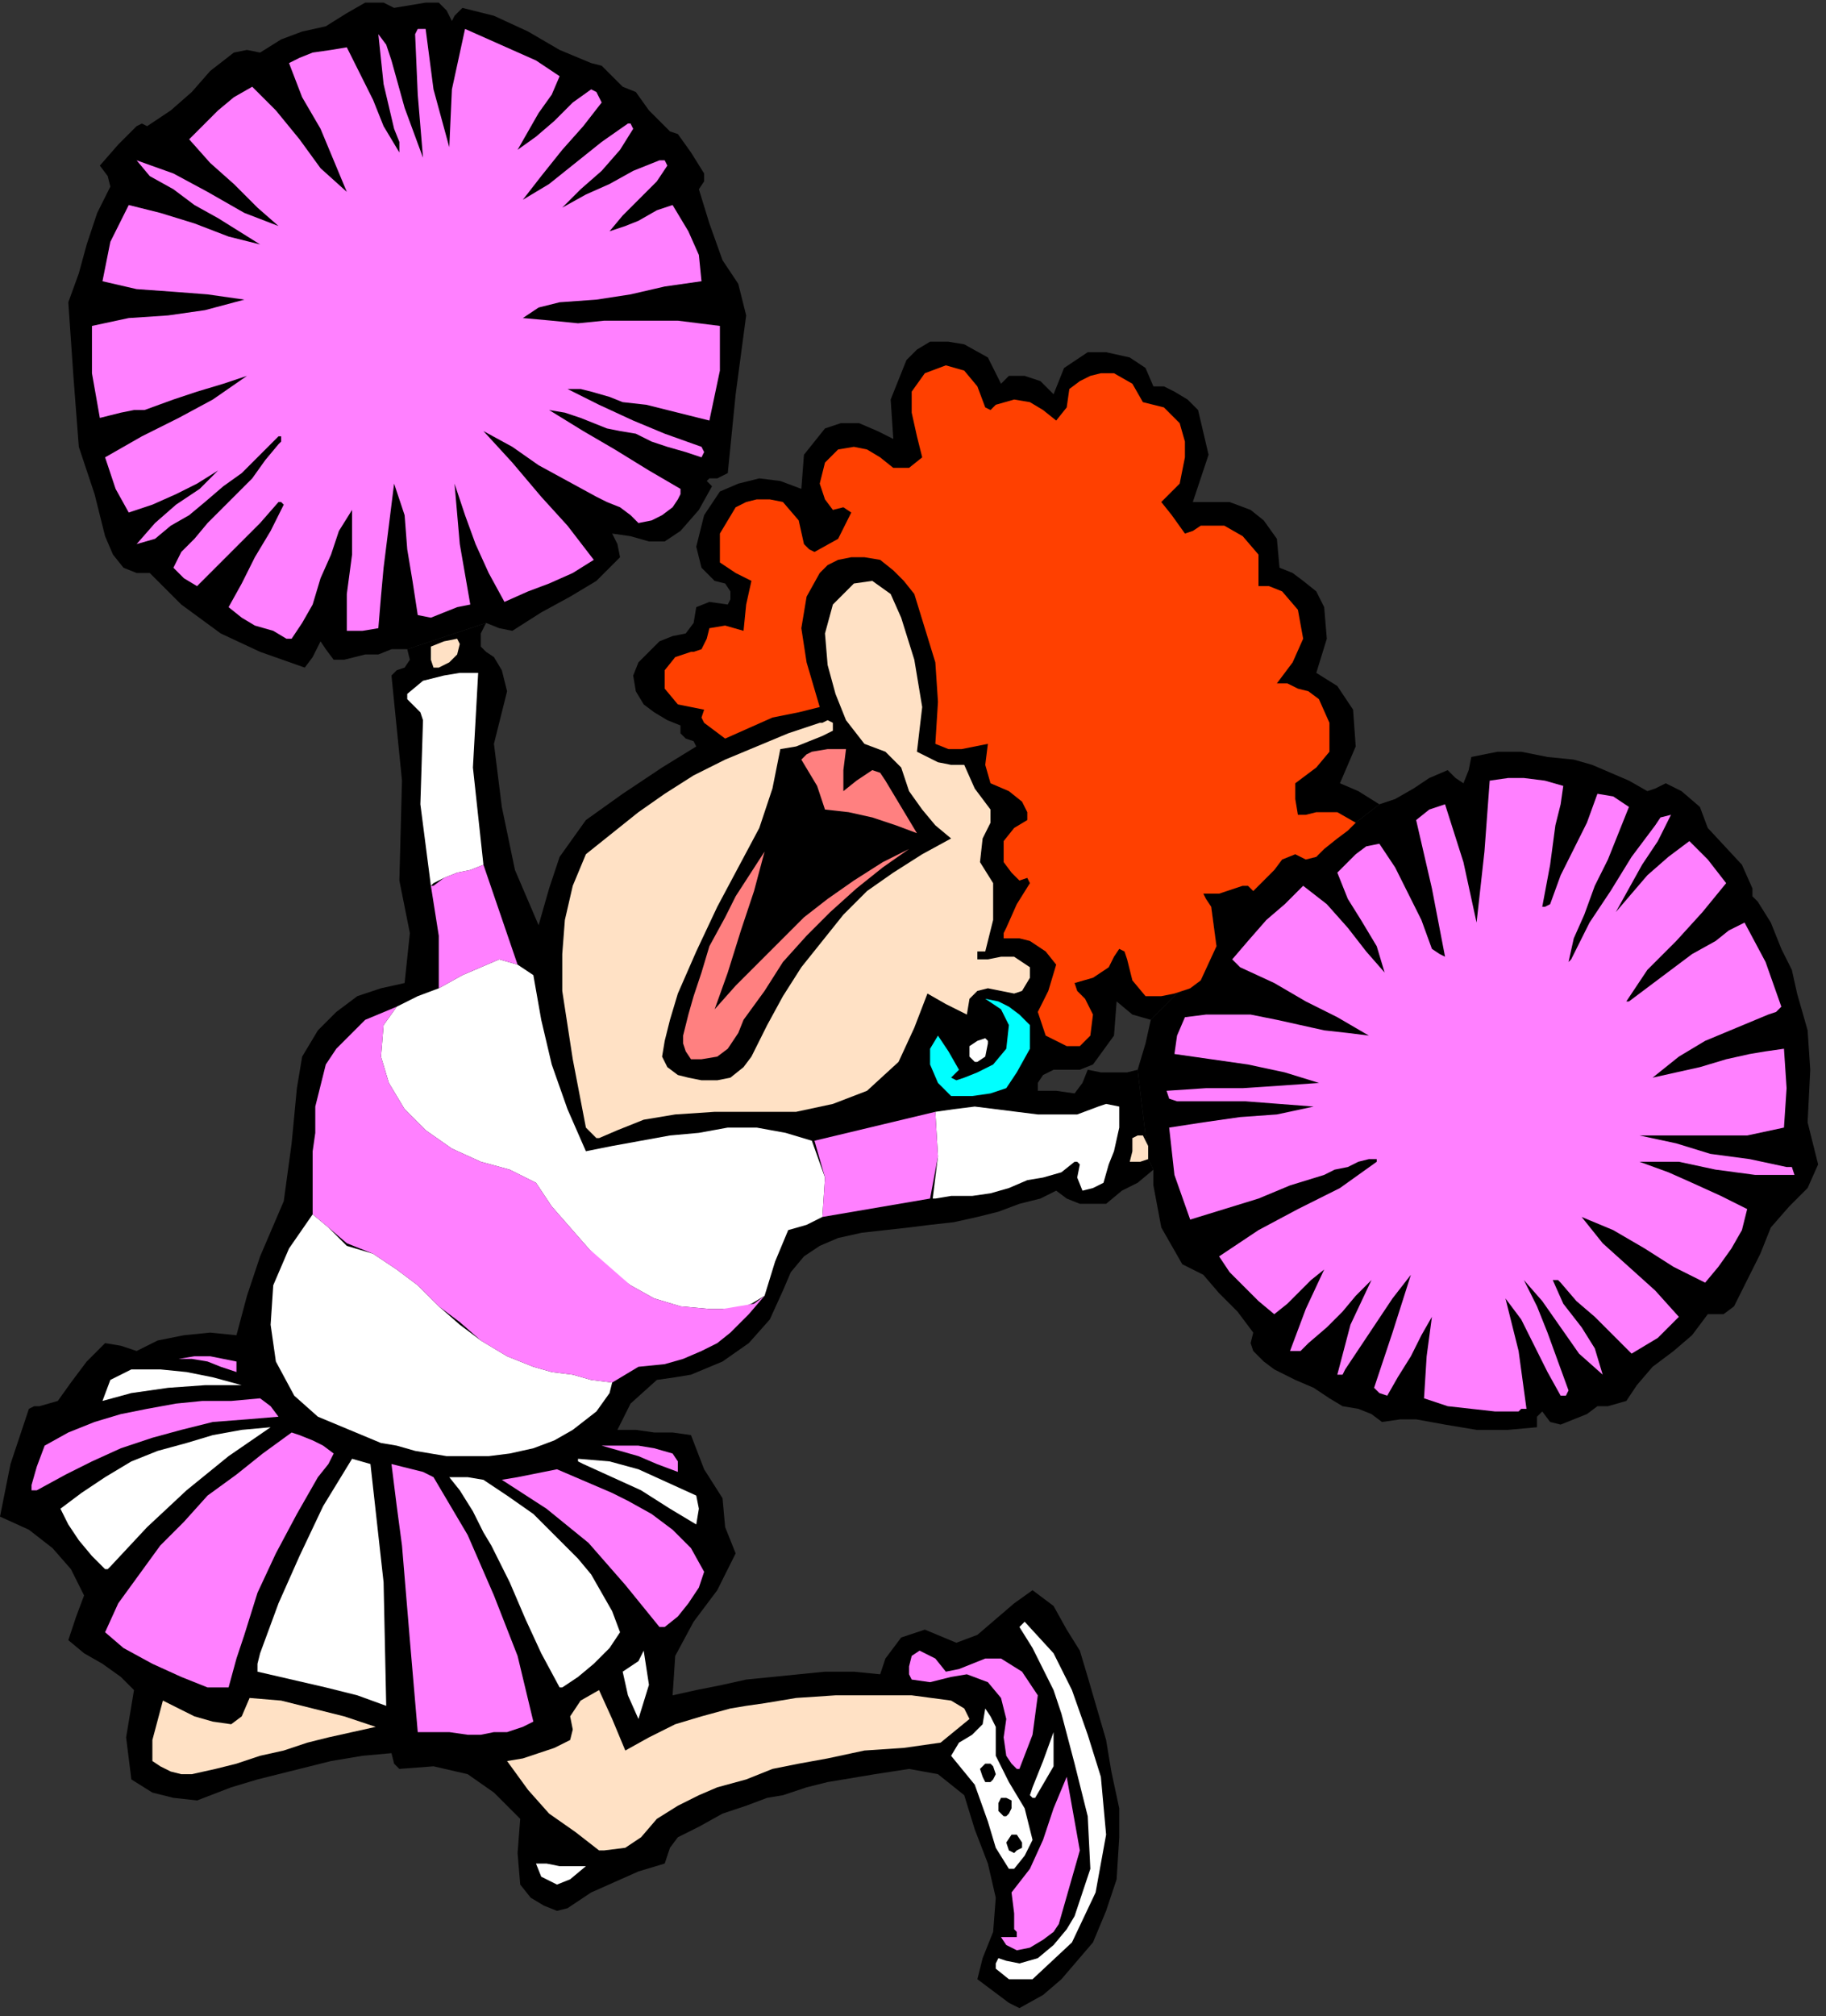 <?xml version="1.0" encoding="UTF-8" standalone="no"?>
<svg
   xmlns:dc="http://purl.org/dc/elements/1.1/"
   xmlns:cc="http://creativecommons.org/ns#"
   xmlns:rdf="http://www.w3.org/1999/02/22-rdf-syntax-ns#"
   xmlns:svg="http://www.w3.org/2000/svg"
   xmlns="http://www.w3.org/2000/svg"
   xmlns:sodipodi="http://sodipodi.sourceforge.net/DTD/sodipodi-0.dtd"
   xmlns:inkscape="http://www.inkscape.org/namespaces/inkscape"
   version="1.0"
   width="183.885mm"
   height="202.935mm"
   id="svg95"
   sodipodi:docname="CHEER002.WMF">
  <rect width="100%" height="100%" fill="#333333" stroke="none"/>
  <sodipodi:namedview
     pagecolor="#ffffff"
     bordercolor="#666666"
     borderopacity="1"
     objecttolerance="10"
     gridtolerance="10"
     guidetolerance="10"
     inkscape:pageopacity="0"
     inkscape:pageshadow="2"
     inkscape:window-width="640"
     inkscape:window-height="480"
     id="namedview97" />
  <defs
     id="defs3">
    <pattern
       id="WMFhbasepattern"
       patternUnits="userSpaceOnUse"
       width="6"
       height="6"
       x="0"
       y="0" />
  </defs>
  <path
     style="fill:#000000;fill-rule:evenodd;fill-opacity:1;stroke:none;"
     d="  M 437,441   L 437,436   L 436,432   L 433,407   L 436,397   L 438,388   L 448,378   L 453,376   L 457,373   L 463,360   L 461,345   L 459,342   L 458,340   L 464,340   L 471,337   L 473,337   L 475,337   L 477,339   L 481,335   L 485,331   L 488,327   L 493,325   L 497,327   L 501,326   L 504,322   L 509,319   L 513,316   L 516,313   L 525,306   L 531,304   L 538,300   L 544,296   L 551,293   L 554,296   L 557,298   L 559,293   L 560,288   L 570,286   L 579,286   L 589,288   L 599,289   L 606,291   L 613,294   L 620,297   L 627,301   L 630,300   L 634,298   L 640,301   L 647,307   L 650,315   L 663,329   L 667,338   L 667,341   L 669,343   L 674,351   L 678,361   L 682,369   L 684,378   L 688,392   L 689,407   L 688,427   L 692,443   L 688,452   L 681,459   L 674,467   L 670,477   L 665,487   L 660,497   L 656,500   L 650,500   L 644,508   L 637,514   L 629,520   L 623,527   L 619,533   L 612,535   L 608,535   L 604,538   L 599,540   L 594,542   L 590,541   L 587,537   L 585,539   L 585,543   L 574,544   L 562,544   L 550,542   L 539,540   L 533,540   L 526,541   L 522,538   L 517,536   L 511,535   L 506,532   L 500,528   L 493,525   L 489,523   L 485,521   L 481,518   L 477,514   L 476,511   L 477,507   L 471,499   L 464,492   L 458,485   L 450,481   L 442,467   L 439,451   L 439,445   L 437,441  z "
     id="path5" />
  <path
     style="fill:#000000;fill-rule:evenodd;fill-opacity:1;stroke:none;"
     d="  M 433,407   L 429,408   L 424,408   L 419,408   L 414,407   L 412,412   L 409,416   L 402,415   L 395,415   L 395,412   L 397,409   L 401,407   L 411,407   L 416,405   L 424,394   L 425,381   L 431,386   L 438,388   L 448,378   L 453,376   L 457,373   L 463,360   L 461,345   L 459,342   L 458,340   L 464,340   L 470,338   L 473,337   L 475,337   L 477,339   L 481,335   L 485,331   L 488,327   L 493,325   L 497,327   L 501,326   L 504,323   L 509,319   L 513,316   L 516,313   L 525,306   L 517,301   L 510,298   L 516,284   L 515,270   L 509,261   L 501,256   L 505,243   L 504,231   L 501,225   L 496,221   L 492,218   L 487,216   L 486,205   L 481,198   L 476,194   L 468,191   L 460,191   L 454,191   L 460,173   L 456,156   L 452,152   L 447,149   L 443,147   L 439,147   L 436,140   L 430,136   L 421,134   L 414,134   L 405,140   L 401,150   L 396,145   L 390,143   L 384,143   L 381,146   L 376,136   L 367,131   L 361,130   L 354,130   L 349,133   L 345,137   L 339,152   L 340,167   L 334,164   L 327,161   L 320,161   L 314,163   L 306,173   L 305,186   L 297,183   L 289,182   L 281,184   L 274,187   L 268,196   L 265,208   L 267,216   L 272,221   L 276,222   L 278,225   L 278,228   L 277,230   L 270,229   L 265,231   L 264,237   L 261,241   L 256,242   L 251,244   L 247,248   L 243,252   L 241,257   L 242,263   L 245,268   L 249,271   L 254,274   L 259,276   L 259,279   L 261,281   L 264,282   L 265,284   L 252,292   L 237,302   L 223,312   L 213,326   L 209,338   L 205,352   L 196,331   L 191,307   L 188,283   L 193,263   L 191,255   L 188,250   L 185,248   L 183,246   L 183,241   L 185,237   L 155,247   L 156,251   L 154,254   L 151,255   L 149,257   L 153,297   L 152,335   L 156,355   L 154,374   L 145,376   L 136,379   L 128,385   L 121,392   L 115,402   L 113,414   L 111,435   L 108,457   L 99,478   L 94,493   L 90,508   L 80,507   L 70,508   L 60,510   L 52,514   L 46,512   L 40,511   L 33,518   L 27,526   L 22,533   L 15,535   L 13,535   L 11,536   L 4,557   L 0,577   L 11,582   L 20,589   L 27,597   L 32,607   L 29,615   L 26,624   L 32,629   L 39,633   L 46,638   L 51,643   L 48,661   L 50,677   L 58,682   L 66,684   L 75,685   L 88,680   L 98,677   L 102,676   L 114,673   L 126,670   L 138,668   L 149,667   L 150,671   L 152,673   L 165,672   L 178,675   L 188,682   L 198,692   L 197,705   L 198,717   L 202,722   L 207,725   L 212,727   L 216,726   L 225,720   L 234,716   L 243,712   L 253,709   L 255,703   L 258,699   L 266,695   L 275,690   L 284,687   L 292,684   L 298,683   L 307,680   L 315,678   L 321,677   L 333,675   L 346,673   L 357,675   L 367,683   L 371,696   L 376,709   L 379,722   L 378,735   L 374,745   L 372,753   L 376,756   L 380,759   L 384,762   L 388,764   L 397,759   L 404,753   L 410,746   L 416,739   L 421,727   L 425,715   L 426,699   L 426,688   L 423,674   L 421,662   L 414,638   L 411,628   L 406,620   L 401,611   L 393,605   L 386,610   L 379,616   L 372,622   L 364,625   L 352,620   L 343,623   L 337,631   L 335,637   L 325,636   L 314,636   L 304,637   L 294,638   L 284,639   L 275,641   L 265,643   L 256,645   L 257,630   L 264,617   L 273,605   L 280,591   L 276,581   L 275,570   L 268,559   L 263,546   L 256,545   L 249,545   L 242,544   L 235,544   L 240,534   L 250,525   L 257,524   L 263,523   L 275,518   L 285,511   L 293,502   L 298,491   L 301,484   L 306,478   L 312,474   L 319,471   L 328,469   L 337,468   L 346,467   L 354,466   L 363,465   L 372,463   L 380,461   L 388,458   L 396,456   L 402,453   L 406,456   L 411,458   L 416,458   L 421,458   L 427,453   L 433,450   L 439,445   L 437,441   L 437,436   L 436,432   L 433,407  z "
     id="path7" />
  <path
     style="fill:#000000;fill-rule:evenodd;fill-opacity:1;stroke:none;"
     d="  M 185,237   L 190,239   L 195,240   L 206,233   L 217,227   L 227,221   L 236,212   L 235,207   L 233,203   L 240,204   L 247,206   L 253,206   L 259,202   L 266,194   L 271,185   L 269,183   L 270,182   L 273,182   L 277,180   L 280,150   L 284,120   L 281,108   L 275,99   L 270,85   L 266,72   L 268,69   L 268,66   L 263,58   L 258,51   L 255,50   L 253,48   L 247,42   L 242,35   L 237,33   L 233,29   L 229,25   L 225,24   L 213,19   L 201,12   L 188,6   L 176,3   L 173,6   L 172,8   L 170,4   L 167,1   L 162,1   L 156,2   L 150,3   L 146,1   L 139,1   L 132,5   L 124,10   L 115,12   L 107,15   L 99,20   L 94,19   L 89,20   L 80,27   L 73,35   L 65,42   L 56,48   L 54,47   L 52,48   L 45,55   L 38,63   L 41,67   L 42,71   L 37,81   L 33,93   L 30,104   L 26,115   L 28,144   L 30,170   L 36,188   L 40,204   L 43,211   L 47,216   L 52,218   L 57,218   L 69,230   L 84,241   L 99,248   L 116,254   L 119,250   L 122,244   L 124,247   L 127,251   L 131,251   L 135,250   L 139,249   L 144,249   L 149,247   L 155,247   L 185,237  z "
     id="path9" />
  <path
     style="fill:#ffffff;fill-rule:evenodd;fill-opacity:1;stroke:none;"
     d="  M 393,753   L 408,739   L 417,720   L 421,698   L 419,676   L 414,660   L 408,643   L 401,629   L 390,617   L 389,618   L 388,619   L 393,627   L 397,635   L 401,643   L 404,652   L 409,671   L 414,691   L 415,711   L 409,729   L 406,734   L 401,740   L 395,745   L 388,747   L 383,746   L 380,745   L 379,747   L 379,749   L 384,753   L 393,753  z "
     id="path11" />
  <path
     style="fill:#ff80ff;fill-rule:evenodd;fill-opacity:1;stroke:none;"
     d="  M 403,732   L 411,704   L 406,676   L 401,688   L 397,700   L 392,711   L 385,720   L 386,728   L 386,734   L 387,735   L 387,737   L 383,737   L 381,737   L 383,740   L 387,742   L 392,741   L 397,738   L 401,735   L 403,732  z "
     id="path13" />
  <path
     style="fill:#ffffff;fill-rule:evenodd;fill-opacity:1;stroke:none;"
     d="  M 223,710   L 218,710   L 213,710   L 208,709   L 204,709   L 206,714   L 212,717   L 217,715   L 223,710  z "
     id="path15" />
  <path
     style="fill:#ffffff;fill-rule:evenodd;fill-opacity:1;stroke:none;"
     d="  M 386,711   L 390,706   L 393,700   L 390,688   L 384,678   L 379,668   L 379,657   L 377,653   L 375,650   L 374,656   L 370,660   L 365,663   L 362,668   L 371,679   L 376,693   L 379,703   L 384,711   L 386,711  z "
     id="path17" />
  <path
     style="fill:#000000;fill-rule:evenodd;fill-opacity:1;stroke:none;"
     d="  M 387,704   L 389,703   L 389,701   L 387,698   L 385,698   L 383,701   L 384,704   L 386,705   L 387,704  z "
     id="path19" />
  <path
     style="fill:#ffe1c5;fill-rule:evenodd;fill-opacity:1;stroke:none;"
     d="  M 230,704   L 238,703   L 244,699   L 250,692   L 258,687   L 266,683   L 273,680   L 284,677   L 294,673   L 304,671   L 315,669   L 329,666   L 344,665   L 358,663   L 369,654   L 367,650   L 362,647   L 347,645   L 332,645   L 318,645   L 303,646   L 297,647   L 291,648   L 284,649   L 278,650   L 267,653   L 257,656   L 247,661   L 238,666   L 233,654   L 228,643   L 221,647   L 217,653   L 218,658   L 217,662   L 211,665   L 205,667   L 199,669   L 193,670   L 201,681   L 209,690   L 219,697   L 228,704   L 230,704  z "
     id="path21" />
  <path
     style="fill:#ffffff;fill-rule:evenodd;fill-opacity:1;stroke:none;"
     d="  M 394,684   L 401,672   L 401,659   L 397,670   L 393,680   L 392,683   L 393,684   L 394,684   L 394,684  z "
     id="path23" />
  <path
     style="fill:#000000;fill-rule:evenodd;fill-opacity:1;stroke:none;"
     d="  M 377,678   L 378,677   L 379,675   L 378,672   L 377,671   L 375,671   L 373,673   L 374,676   L 375,678   L 377,678  z "
     id="path25" />
  <path
     style="fill:#000000;fill-rule:evenodd;fill-opacity:1;stroke:none;"
     d="  M 383,691   L 384,690   L 385,688   L 385,685   L 383,684   L 381,684   L 380,686   L 380,689   L 382,691   L 383,691  z "
     id="path27" />
  <path
     style="fill:#ffe1c5;fill-rule:evenodd;fill-opacity:1;stroke:none;"
     d="  M 73,675   L 82,673   L 90,671   L 99,668   L 108,666   L 117,663   L 125,661   L 134,659   L 143,657   L 131,653   L 119,650   L 107,647   L 95,646   L 92,653   L 88,656   L 81,655   L 74,653   L 68,650   L 62,647   L 58,662   L 58,670   L 61,672   L 65,674   L 69,675   L 73,675  z "
     id="path29" />
  <path
     style="fill:#ff80ff;fill-rule:evenodd;fill-opacity:1;stroke:none;"
     d="  M 388,673   L 393,660   L 395,645   L 389,636   L 381,631   L 375,631   L 370,633   L 365,635   L 360,636   L 356,631   L 350,628   L 347,630   L 346,634   L 346,637   L 347,639   L 354,640   L 362,638   L 368,637   L 376,640   L 381,646   L 383,654   L 382,661   L 383,668   L 385,671   L 387,673   L 388,673  z "
     id="path31" />
  <path
     style="fill:#ff80ff;fill-rule:evenodd;fill-opacity:1;stroke:none;"
     d="  M 183,660   L 188,659   L 193,659   L 199,657   L 203,655   L 197,630   L 188,607   L 178,584   L 165,562   L 161,560   L 157,559   L 153,558   L 149,557   L 151,573   L 153,588   L 156,624   L 159,659   L 165,659   L 171,659   L 178,660   L 183,660  z "
     id="path33" />
  <path
     style="fill:#ffffff;fill-rule:evenodd;fill-opacity:1;stroke:none;"
     d="  M 147,649   L 146,602   L 141,557   L 134,555   L 123,573   L 114,592   L 106,610   L 99,629   L 98,633   L 98,636   L 111,639   L 124,642   L 136,645   L 147,649  z "
     id="path35" />
  <path
     style="fill:#ffffff;fill-rule:evenodd;fill-opacity:1;stroke:none;"
     d="  M 245,628   L 243,632   L 237,636   L 239,645   L 243,654   L 247,641   L 245,628  z "
     id="path37" />
  <path
     style="fill:#ffffff;fill-rule:evenodd;fill-opacity:1;stroke:none;"
     d="  M 214,642   L 220,638   L 226,633   L 232,627   L 236,621   L 233,613   L 229,606   L 225,599   L 220,593   L 211,584   L 203,576   L 193,569   L 184,563   L 178,562   L 171,562   L 175,567   L 180,575   L 184,583   L 187,588   L 194,602   L 200,616   L 206,629   L 213,642   L 214,642   L 214,642  z "
     id="path39" />
  <path
     style="fill:#ff80ff;fill-rule:evenodd;fill-opacity:1;stroke:none;"
     d="  M 79,642   L 83,642   L 87,642   L 90,631   L 93,622   L 98,606   L 105,591   L 113,576   L 121,562   L 125,557   L 127,553   L 123,550   L 119,548   L 114,546   L 111,545   L 100,553   L 90,561   L 79,569   L 70,579   L 61,588   L 53,599   L 45,610   L 40,621   L 47,627   L 58,633   L 69,638   L 79,642  z "
     id="path41" />
  <path
     style="fill:#ff80ff;fill-rule:evenodd;fill-opacity:1;stroke:none;"
     d="  M 253,619   L 258,615   L 262,610   L 266,604   L 268,598   L 263,589   L 256,582   L 248,576   L 239,571   L 233,568   L 226,565   L 219,562   L 212,559   L 207,560   L 202,561   L 197,562   L 191,563   L 208,574   L 224,587   L 238,603   L 251,619   L 252,619   L 253,619  z "
     id="path43" />
  <path
     style="fill:#ffffff;fill-rule:evenodd;fill-opacity:1;stroke:none;"
     d="  M 42,596   L 56,581   L 71,567   L 87,554   L 103,543   L 92,544   L 81,546   L 71,549   L 60,552   L 50,556   L 40,562   L 31,568   L 23,574   L 26,580   L 30,586   L 35,592   L 40,597   L 41,597   L 42,596  z "
     id="path45" />
  <path
     style="fill:#ffffff;fill-rule:evenodd;fill-opacity:1;stroke:none;"
     d="  M 265,569   L 254,564   L 243,559   L 232,556   L 220,555   L 220,556   L 222,557   L 233,562   L 244,567   L 255,574   L 265,580   L 266,574   L 265,569  z "
     id="path47" />
  <path
     style="fill:#ff80ff;fill-rule:evenodd;fill-opacity:1;stroke:none;"
     d="  M 14,567   L 25,561   L 35,556   L 46,551   L 58,547   L 69,544   L 81,541   L 94,540   L 106,539   L 103,535   L 99,532   L 88,533   L 77,533   L 67,534   L 56,536   L 46,538   L 36,541   L 26,545   L 17,550   L 14,558   L 12,565   L 12,567   L 14,567  z "
     id="path49" />
  <path
     style="fill:#ff80ff;fill-rule:evenodd;fill-opacity:1;stroke:none;"
     d="  M 256,553   L 249,551   L 243,550   L 229,550   L 236,552   L 243,554   L 250,557   L 258,560   L 258,556   L 256,553  z "
     id="path51" />
  <path
     style="fill:#ffffff;fill-rule:evenodd;fill-opacity:1;stroke:none;"
     d="  M 170,554   L 178,554   L 186,554   L 194,553   L 203,551   L 211,548   L 218,544   L 227,537   L 232,530   L 233,526   L 225,525   L 218,523   L 210,522   L 203,520   L 193,516   L 183,510   L 175,504   L 167,497   L 159,489   L 151,483   L 142,477   L 132,474   L 125,467   L 119,462   L 110,475   L 104,489   L 103,504   L 105,518   L 112,531   L 121,539   L 133,544   L 145,549   L 151,550   L 158,552   L 164,553   L 170,554  z "
     id="path53" />
  <path
     style="fill:#ff80ff;fill-rule:evenodd;fill-opacity:1;stroke:none;"
     d="  M 578,537   L 579,536   L 581,536   L 578,514   L 573,494   L 579,502   L 584,512   L 589,522   L 594,531   L 596,531   L 597,529   L 593,518   L 589,507   L 585,497   L 580,487   L 587,495   L 594,505   L 601,515   L 610,523   L 607,513   L 602,505   L 595,496   L 591,487   L 593,487   L 594,488   L 600,495   L 607,501   L 614,508   L 621,515   L 626,512   L 631,509   L 635,505   L 639,501   L 630,491   L 620,482   L 610,473   L 602,463   L 614,468   L 626,475   L 637,482   L 649,488   L 654,482   L 659,475   L 663,468   L 665,460   L 655,455   L 644,450   L 635,446   L 624,442   L 639,442   L 653,445   L 668,447   L 683,447   L 682,444   L 680,444   L 666,441   L 651,439   L 638,435   L 624,432   L 637,432   L 665,432   L 679,429   L 680,414   L 679,399   L 672,400   L 666,401   L 657,403   L 647,406   L 638,408   L 629,410   L 639,402   L 649,396   L 661,391   L 673,386   L 676,385   L 678,383   L 672,366   L 664,351   L 658,354   L 653,358   L 644,363   L 636,369   L 628,375   L 620,381   L 619,381   L 627,369   L 638,358   L 648,347   L 657,336   L 650,327   L 643,320   L 635,326   L 627,333   L 621,340   L 615,347   L 620,338   L 625,329   L 631,320   L 636,310   L 632,311   L 630,314   L 621,326   L 613,339   L 605,351   L 598,365   L 597,366   L 599,357   L 603,348   L 607,337   L 612,327   L 616,317   L 620,307   L 614,303   L 608,302   L 604,313   L 599,323   L 594,333   L 590,344   L 588,345   L 587,345   L 590,329   L 592,314   L 594,306   L 595,299   L 588,297   L 580,296   L 574,296   L 567,297   L 565,324   L 562,351   L 557,328   L 550,306   L 544,308   L 539,312   L 545,338   L 550,364   L 548,363   L 545,361   L 541,350   L 536,340   L 531,330   L 525,321   L 520,322   L 516,325   L 512,329   L 509,332   L 513,342   L 518,350   L 524,360   L 527,370   L 520,362   L 513,353   L 505,344   L 496,337   L 489,344   L 482,350   L 475,358   L 469,365   L 471,367   L 472,368   L 485,374   L 497,381   L 509,387   L 521,394   L 513,393   L 504,392   L 495,390   L 486,388   L 476,386   L 468,386   L 459,386   L 451,387   L 448,394   L 447,401   L 461,403   L 475,405   L 489,408   L 502,412   L 488,413   L 473,414   L 459,414   L 444,415   L 445,418   L 448,419   L 474,419   L 487,420   L 500,421   L 486,424   L 472,425   L 458,427   L 445,429   L 447,447   L 453,464   L 466,460   L 479,456   L 491,451   L 504,447   L 508,445   L 513,444   L 517,442   L 521,441   L 524,441   L 524,442   L 510,452   L 494,460   L 479,468   L 464,478   L 468,484   L 474,490   L 479,495   L 485,500   L 490,496   L 495,491   L 499,487   L 504,483   L 497,498   L 491,514   L 495,514   L 498,511   L 505,505   L 511,499   L 516,493   L 522,487   L 514,504   L 509,523   L 511,523   L 512,521   L 518,512   L 524,503   L 530,494   L 537,485   L 530,507   L 523,528   L 525,530   L 528,531   L 532,524   L 537,516   L 541,508   L 545,501   L 543,516   L 542,532   L 551,535   L 560,536   L 569,537   L 578,537  z "
     id="path55" />
  <path
     style="fill:#ffffff;fill-rule:evenodd;fill-opacity:1;stroke:none;"
     d="  M 39,533   L 50,530   L 64,528   L 78,527   L 92,527   L 81,524   L 71,522   L 61,521   L 50,521   L 42,525   L 39,533  z "
     id="path57" />
  <path
     style="fill:#ff80ff;fill-rule:evenodd;fill-opacity:1;stroke:none;"
     d="  M 90,518   L 85,517   L 80,516   L 74,516   L 68,517   L 73,517   L 79,518   L 84,520   L 90,522   L 90,518  z "
     id="path59" />
  <path
     style="fill:#ffffff;fill-rule:evenodd;fill-opacity:1;stroke:none;"
     d="  M 270,498   L 275,498   L 281,498   L 286,496   L 291,493   L 295,480   L 300,468   L 307,466   L 313,463   L 314,448   L 309,434   L 299,431   L 288,429   L 277,429   L 266,431   L 255,432   L 244,434   L 233,436   L 223,438   L 216,422   L 210,405   L 206,388   L 203,371   L 197,367   L 190,365   L 183,368   L 176,371   L 167,376   L 159,379   L 151,383   L 146,390   L 145,402   L 148,412   L 154,422   L 162,430   L 172,437   L 183,442   L 194,445   L 204,450   L 210,459   L 217,467   L 224,475   L 232,483   L 240,489   L 249,494   L 259,497   L 270,498  z "
     id="path61" />
  <path
     style="fill:#000000;fill-rule:evenodd;fill-opacity:1;stroke:none;"
     d="  M 590,485   L 590,484   L 590,485   L 590,485  z "
     id="path63" />
  <path
     style="fill:#ffffff;fill-rule:evenodd;fill-opacity:1;stroke:none;"
     d="  M 356,456   L 362,455   L 370,455   L 377,454   L 384,452   L 391,449   L 397,448   L 404,446   L 409,442   L 410,442   L 411,443   L 410,448   L 412,453   L 416,452   L 420,450   L 422,443   L 424,438   L 426,429   L 426,421   L 421,420   L 418,421   L 410,424   L 402,424   L 395,424   L 387,423   L 379,422   L 371,421   L 363,422   L 356,423   L 357,440   L 355,456   L 356,456  z "
     id="path65" />
  <path
     style="fill:#ffe1c5;fill-rule:evenodd;fill-opacity:1;stroke:none;"
     d="  M 431,442   L 434,442   L 437,441   L 437,436   L 435,432   L 433,432   L 431,433   L 431,438   L 430,442   L 431,442  z "
     id="path67" />
  <path
     style="fill:#ffe1c5;fill-rule:evenodd;fill-opacity:1;stroke:none;"
     d="  M 235,430   L 245,426   L 257,424   L 272,423   L 303,423   L 317,420   L 330,415   L 342,404   L 348,391   L 353,378   L 360,382   L 368,386   L 369,380   L 372,377   L 376,376   L 381,377   L 386,378   L 389,377   L 392,372   L 392,368   L 386,364   L 381,364   L 376,365   L 372,365   L 372,363   L 372,362   L 375,362   L 378,350   L 378,336   L 373,328   L 374,319   L 377,313   L 377,308   L 371,300   L 367,291   L 362,291   L 357,290   L 353,288   L 349,286   L 351,269   L 348,251   L 343,235   L 339,226   L 332,221   L 325,222   L 317,230   L 314,241   L 315,253   L 318,264   L 322,274   L 329,283   L 337,286   L 343,292   L 346,301   L 351,308   L 356,314   L 362,319   L 351,325   L 340,332   L 330,339   L 321,348   L 313,358   L 305,368   L 298,379   L 292,390   L 286,402   L 283,406   L 278,410   L 273,411   L 267,411   L 262,410   L 258,409   L 254,406   L 252,402   L 253,396   L 255,388   L 258,378   L 265,362   L 273,345   L 281,330   L 289,315   L 294,300   L 297,285   L 303,284   L 308,282   L 313,280   L 317,278   L 317,275   L 315,274   L 313,275   L 312,275   L 300,279   L 288,284   L 276,289   L 264,295   L 253,302   L 243,309   L 233,317   L 223,325   L 218,337   L 215,350   L 214,363   L 214,377   L 218,403   L 223,429   L 225,431   L 227,433   L 228,433   L 235,430  z "
     id="path69" />
  <path
     style="fill:#00ffff;fill-rule:evenodd;fill-opacity:1;stroke:none;"
     d="  M 363,417   L 370,417   L 377,416   L 383,414   L 387,408   L 392,399   L 392,390   L 388,386   L 384,383   L 380,381   L 375,380   L 381,384   L 384,390   L 383,399   L 378,405   L 372,408   L 367,410   L 364,411   L 362,410   L 363,409   L 365,407   L 361,400   L 357,394   L 354,399   L 354,405   L 357,412   L 362,417   L 363,417  z "
     id="path71" />
  <path
     style="fill:#ffffff;fill-rule:evenodd;fill-opacity:1;stroke:none;"
     d="  M 372,404   L 375,402   L 376,397   L 376,396   L 375,395   L 372,396   L 369,398   L 369,402   L 371,404   L 372,404  z "
     id="path73" />
  <path
     style="fill:#ff8080;fill-rule:evenodd;fill-opacity:1;stroke:none;"
     d="  M 267,403   L 273,402   L 277,399   L 281,393   L 283,388   L 291,377   L 298,366   L 307,356   L 316,347   L 326,338   L 336,330   L 346,323   L 336,328   L 325,335   L 315,342   L 306,349   L 297,358   L 288,367   L 280,375   L 272,384   L 277,370   L 282,354   L 287,339   L 291,324   L 280,341   L 276,349   L 270,360   L 267,370   L 264,379   L 262,386   L 260,394   L 260,397   L 261,400   L 263,403   L 267,403  z "
     id="path75" />
  <path
     style="fill:#ff4000;fill-rule:evenodd;fill-opacity:1;stroke:none;"
     d="  M 406,398   L 411,398   L 415,394   L 416,386   L 413,380   L 410,377   L 409,374   L 416,372   L 422,368   L 424,364   L 426,361   L 428,362   L 429,365   L 431,373   L 436,379   L 442,379   L 447,378   L 453,376   L 457,373   L 463,360   L 461,345   L 459,342   L 458,340   L 464,340   L 470,338   L 473,337   L 475,337   L 477,339   L 481,335   L 485,331   L 488,327   L 493,325   L 497,327   L 501,326   L 504,323   L 509,319   L 513,316   L 516,313   L 509,309   L 501,309   L 497,310   L 494,310   L 493,304   L 493,298   L 501,292   L 506,286   L 506,275   L 502,266   L 498,263   L 494,262   L 490,260   L 486,260   L 492,252   L 496,243   L 494,232   L 488,225   L 483,223   L 479,223   L 479,217   L 479,211   L 473,204   L 466,200   L 461,200   L 457,200   L 454,202   L 451,203   L 446,196   L 442,191   L 449,184   L 451,174   L 451,168   L 449,161   L 443,155   L 435,153   L 431,146   L 424,142   L 419,142   L 415,143   L 411,145   L 407,148   L 406,155   L 402,160   L 397,156   L 392,153   L 386,152   L 379,154   L 377,156   L 375,155   L 372,147   L 367,141   L 360,139   L 352,142   L 347,149   L 347,157   L 349,166   L 351,174   L 346,178   L 340,178   L 335,174   L 330,171   L 325,170   L 319,171   L 314,176   L 312,184   L 314,190   L 317,194   L 321,193   L 324,195   L 319,205   L 310,210   L 308,209   L 306,207   L 304,198   L 298,191   L 293,190   L 288,190   L 284,191   L 280,193   L 274,203   L 274,214   L 280,218   L 286,221   L 284,230   L 283,240   L 276,238   L 270,239   L 269,243   L 267,247   L 264,248   L 263,248   L 257,250   L 253,255   L 253,262   L 258,268   L 263,269   L 268,270   L 267,273   L 268,275   L 272,278   L 276,281   L 285,277   L 294,273   L 304,271   L 312,269   L 307,252   L 305,239   L 307,227   L 312,218   L 315,215   L 319,213   L 324,212   L 329,212   L 335,213   L 340,217   L 344,221   L 348,226   L 352,239   L 356,252   L 357,267   L 356,283   L 361,285   L 366,285   L 371,284   L 376,283   L 375,291   L 377,298   L 384,301   L 389,305   L 391,309   L 391,312   L 386,315   L 382,320   L 382,324   L 382,328   L 385,332   L 388,335   L 391,334   L 392,336   L 387,344   L 383,353   L 382,355   L 382,357   L 388,357   L 392,358   L 398,362   L 402,367   L 399,377   L 395,385   L 398,394   L 406,398  z "
     id="path77" />
  <path
     style="fill:#000000;fill-rule:evenodd;fill-opacity:1;stroke:none;"
     d="  M 618,383   L 618,383   L 617,383   L 618,383   L 618,383  z "
     id="path79" />
  <path
     style="fill:#ffffff;fill-rule:evenodd;fill-opacity:1;stroke:none;"
     d="  M 165,336   L 169,334   L 174,332   L 179,331   L 184,329   L 180,292   L 182,256   L 175,256   L 169,257   L 161,259   L 155,264   L 155,266   L 158,269   L 160,271   L 161,274   L 160,306   L 164,337   L 164,337   L 165,336  z "
     id="path81" />
  <path
     style="fill:#ff8080;fill-rule:evenodd;fill-opacity:1;stroke:none;"
     d="  M 349,317   L 343,307   L 337,297   L 335,294   L 332,293   L 326,297   L 321,301   L 321,293   L 322,285   L 315,285   L 309,286   L 307,287   L 305,289   L 311,299   L 314,308   L 323,309   L 332,311   L 341,314   L 349,317  z "
     id="path83" />
  <path
     style="fill:#ffe1c5;fill-rule:evenodd;fill-opacity:1;stroke:none;"
     d="  M 167,254   L 171,252   L 174,249   L 175,245   L 174,243   L 169,244   L 164,246   L 164,251   L 165,254   L 166,254   L 167,254  z "
     id="path85" />
  <path
     style="fill:#ff80ff;fill-rule:evenodd;fill-opacity:1;stroke:none;"
     d="  M 111,243   L 115,237   L 119,230   L 122,220   L 126,211   L 129,202   L 134,194   L 134,202   L 134,211   L 132,226   L 132,240   L 138,240   L 144,239   L 145,227   L 146,216   L 148,200   L 150,184   L 154,196   L 155,209   L 157,221   L 159,234   L 164,235   L 169,233   L 174,231   L 179,230   L 175,207   L 173,184   L 177,196   L 181,207   L 186,218   L 192,229   L 201,225   L 209,222   L 218,218   L 226,213   L 216,200   L 206,189   L 195,176   L 184,164   L 195,170   L 205,177   L 216,183   L 227,189   L 231,191   L 236,193   L 240,196   L 243,199   L 248,198   L 252,196   L 256,193   L 258,190   L 259,188   L 259,186   L 247,179   L 234,171   L 222,164   L 209,156   L 215,157   L 221,159   L 226,161   L 231,163   L 236,164   L 242,165   L 248,168   L 254,170   L 261,172   L 267,174   L 268,172   L 267,170   L 253,165   L 241,160   L 228,154   L 216,148   L 221,148   L 225,149   L 232,151   L 237,153   L 246,154   L 254,156   L 262,158   L 270,160   L 274,141   L 274,124   L 266,123   L 258,122   L 230,122   L 220,123   L 210,122   L 199,121   L 205,117   L 213,115   L 227,114   L 240,112   L 253,109   L 267,107   L 266,97   L 262,88   L 259,83   L 256,78   L 250,80   L 243,84   L 238,86   L 232,88   L 237,82   L 243,76   L 250,69   L 254,63   L 253,61   L 251,61   L 241,65   L 232,70   L 223,74   L 214,79   L 221,72   L 229,65   L 236,57   L 241,49   L 240,47   L 239,47   L 229,54   L 219,62   L 209,70   L 199,76   L 206,67   L 214,57   L 222,48   L 229,39   L 227,35   L 225,34   L 218,39   L 211,46   L 204,52   L 197,57   L 201,50   L 205,43   L 210,36   L 213,29   L 204,23   L 195,19   L 186,15   L 177,11   L 172,34   L 171,56   L 165,34   L 162,11   L 159,11   L 158,13   L 159,36   L 161,60   L 154,41   L 149,23   L 147,17   L 144,13   L 146,32   L 150,49   L 152,54   L 152,58   L 146,48   L 142,38   L 137,28   L 132,18   L 126,19   L 119,20   L 114,22   L 110,24   L 115,37   L 122,49   L 127,61   L 132,73   L 122,64   L 114,53   L 105,42   L 96,33   L 89,37   L 83,42   L 78,47   L 72,53   L 80,62   L 89,70   L 98,79   L 106,86   L 93,81   L 79,73   L 66,66   L 52,61   L 57,67   L 66,72   L 74,78   L 83,83   L 91,88   L 99,93   L 87,90   L 74,85   L 61,81   L 49,78   L 42,92   L 39,107   L 52,110   L 66,111   L 79,112   L 93,114   L 78,118   L 64,120   L 49,121   L 35,124   L 35,142   L 38,159   L 42,158   L 46,157   L 51,156   L 55,156   L 66,152   L 75,149   L 85,146   L 94,143   L 81,152   L 68,159   L 54,166   L 40,174   L 44,186   L 49,195   L 58,192   L 67,188   L 75,184   L 83,179   L 76,186   L 67,192   L 59,199   L 52,207   L 59,205   L 65,200   L 72,196   L 78,191   L 85,185   L 92,180   L 99,173   L 106,166   L 107,166   L 107,168   L 106,169   L 101,175   L 96,182   L 90,188   L 84,194   L 79,199   L 74,205   L 69,210   L 66,216   L 70,220   L 75,223   L 83,215   L 91,207   L 99,199   L 106,191   L 107,191   L 108,192   L 103,202   L 97,212   L 92,222   L 87,231   L 92,235   L 97,238   L 104,240   L 109,243   L 111,243  z "
     id="path87" />
  <path
     style="fill:#ff80ff;fill-rule:evenodd;fill-opacity:1;stroke:none;"
     d="  M 164,337   L 165,337   L 169,334   L 174,332   L 179,331   L 184,329   L 197,367   L 190,365   L 183,368   L 176,371   L 167,376   L 167,356   L 164,337  z "
     id="path89" />
  <path
     style="fill:#ff80ff;fill-rule:evenodd;fill-opacity:1;stroke:none;"
     d="  M 310,434   L 356,423   L 357,440   L 354,456   L 313,463   L 314,448   L 310,434  z "
     id="path91" />
  <path
     style="fill:#ff80ff;fill-rule:evenodd;fill-opacity:1;stroke:none;"
     d="  M 281,497   L 275,498   L 270,498   L 259,497   L 249,494   L 240,489   L 232,482   L 224,475   L 217,467   L 210,459   L 204,450   L 194,445   L 183,442   L 172,437   L 162,430   L 154,422   L 148,412   L 145,402   L 146,390   L 151,383   L 139,388   L 133,394   L 128,399   L 124,405   L 122,413   L 120,421   L 120,431   L 119,438   L 119,452   L 119,462   L 125,467   L 132,473   L 142,477   L 151,483   L 159,489   L 167,497   L 175,503   L 183,510   L 193,516   L 203,520   L 210,522   L 218,523   L 225,525   L 233,526   L 238,523   L 243,520   L 253,519   L 260,517   L 267,514   L 273,511   L 278,507   L 285,500   L 291,493   L 287,496   L 281,497  z "
     id="path93" />
</svg>
